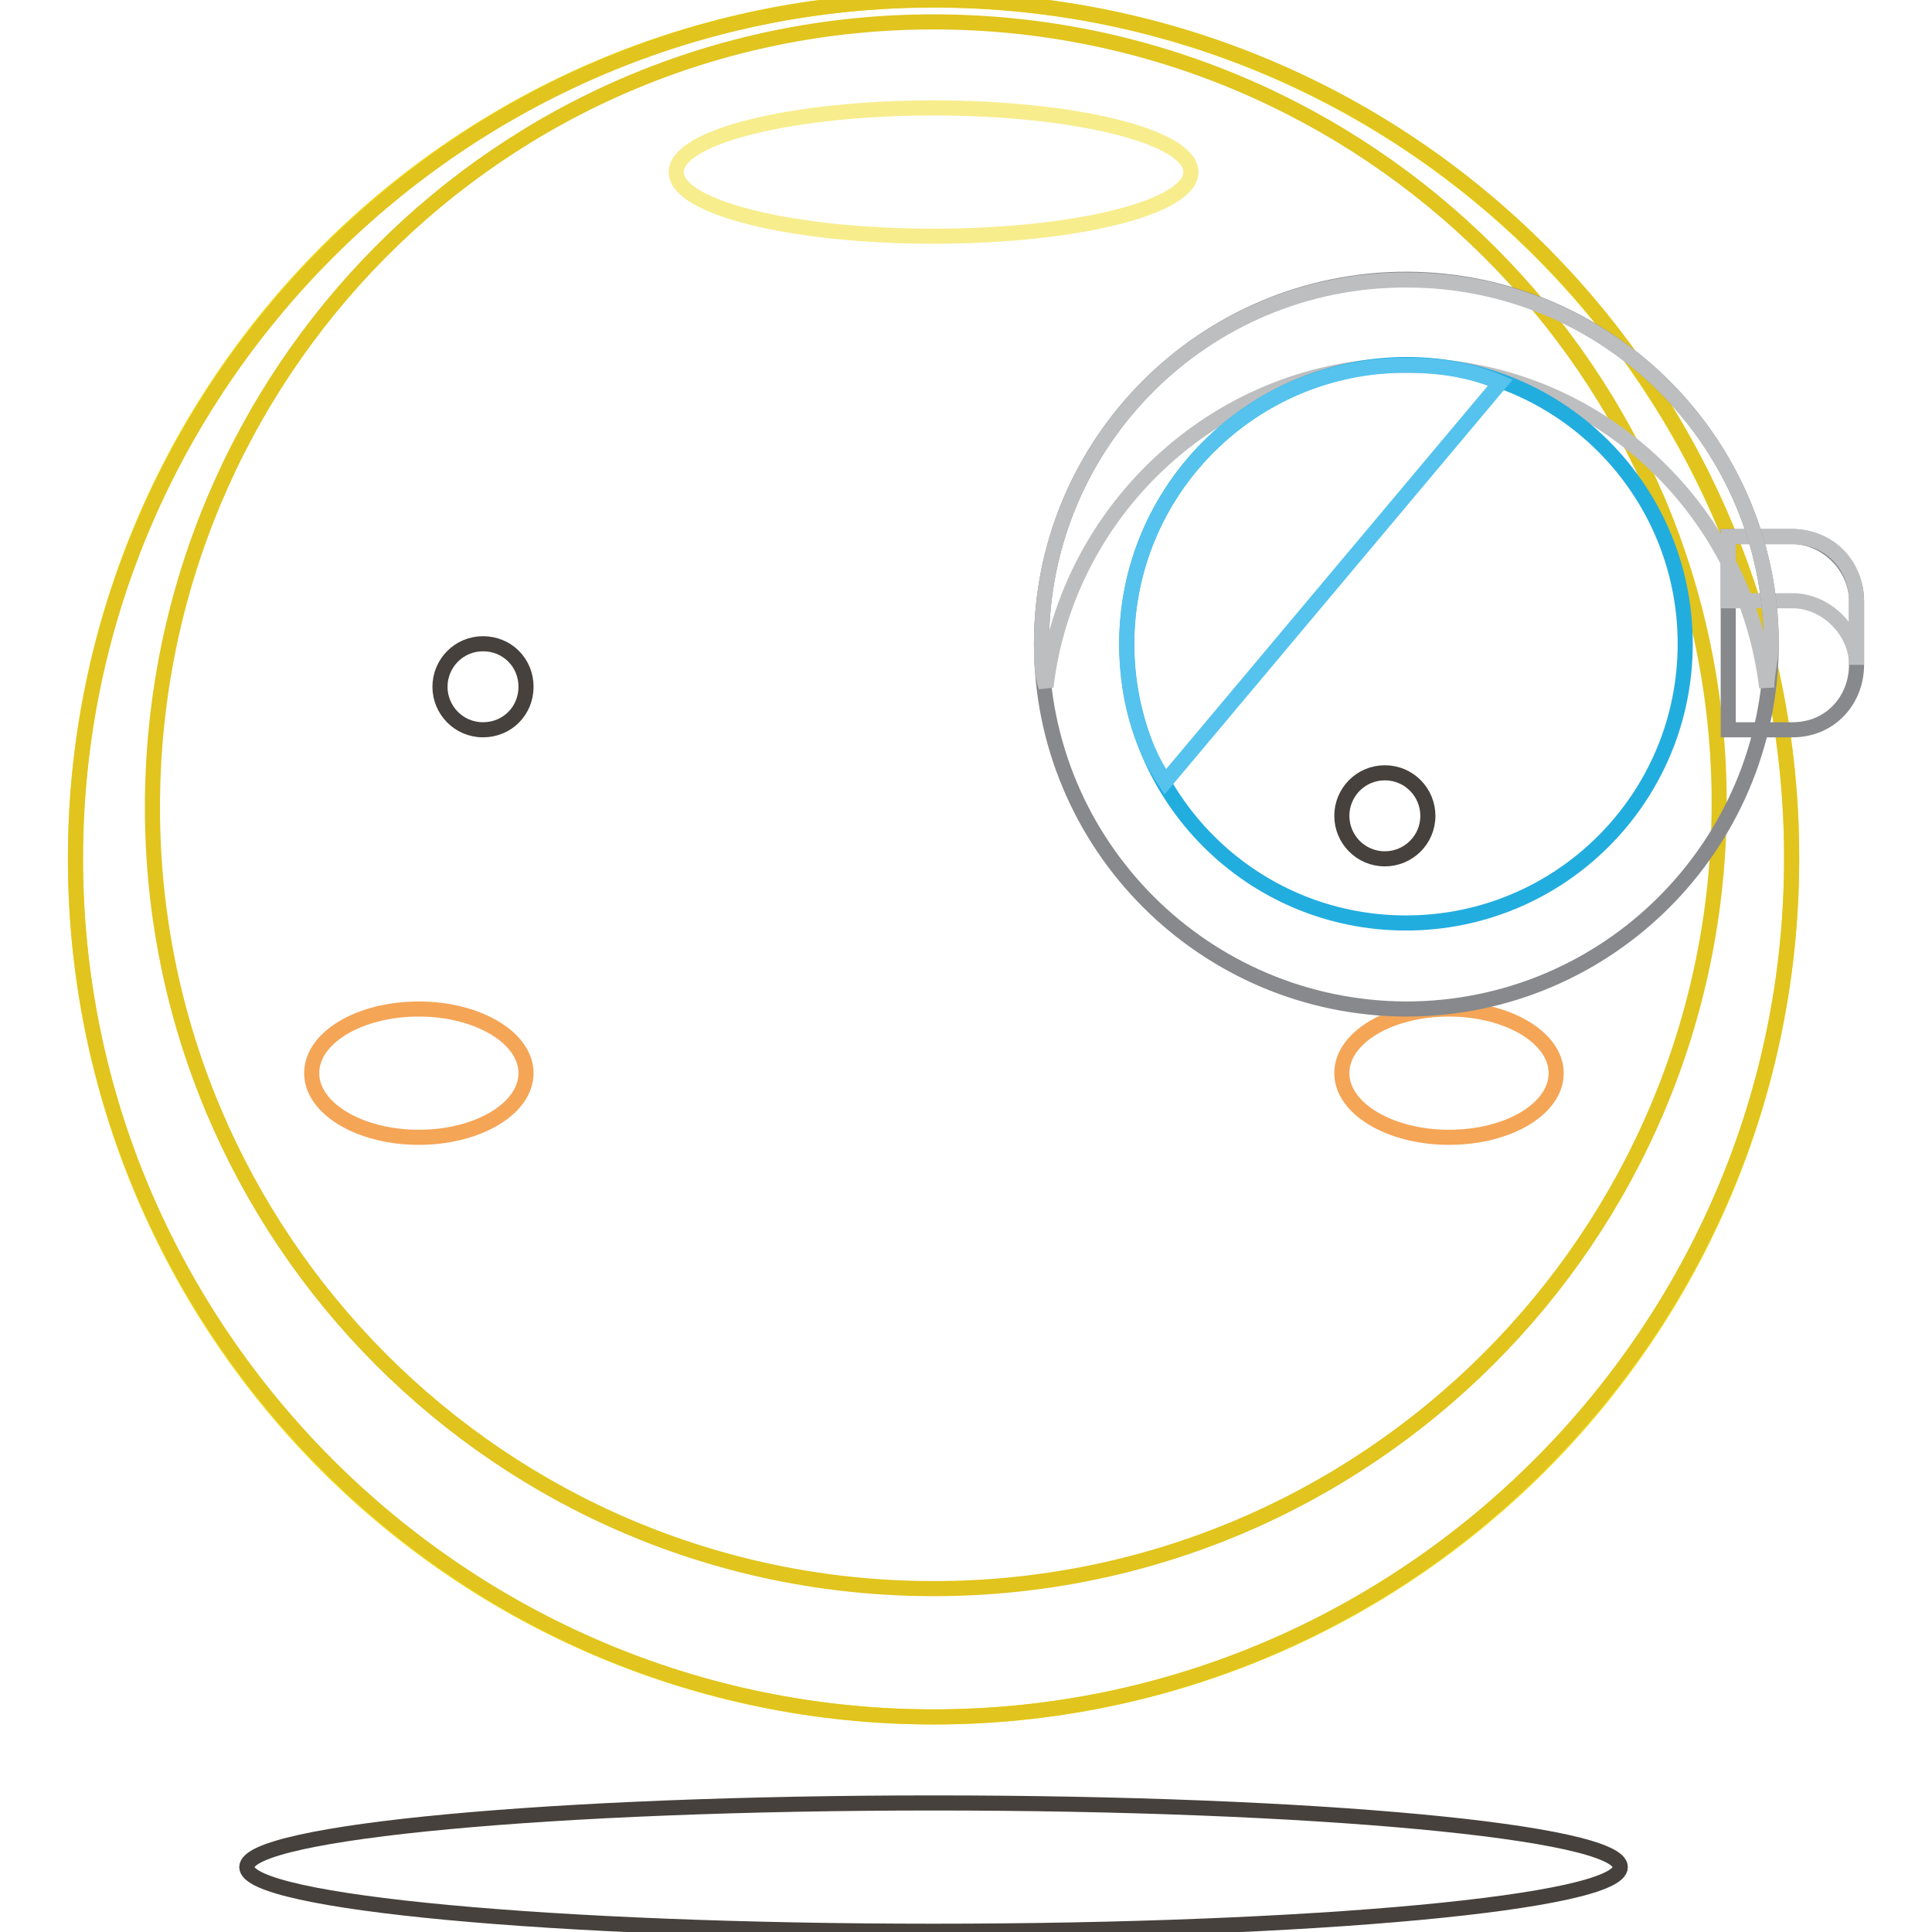<?xml version="1.0" encoding="utf-8"?>
<!-- Svg Vector Icons : http://www.onlinewebfonts.com/icon -->
<!DOCTYPE svg PUBLIC "-//W3C//DTD SVG 1.1//EN" "http://www.w3.org/Graphics/SVG/1.1/DTD/svg11.dtd">
<svg version="1.1" xmlns="http://www.w3.org/2000/svg" xmlns:xlink="http://www.w3.org/1999/xlink" x="0px" y="0px" viewBox="0 0 256 256" enable-background="new 0 0 256 256" xml:space="preserve">
<g> <path stroke-width="2" fill-opacity="0" stroke="#46413c"  d="M32.7,247.4c0,4.7,40.7,8.5,91,8.5c50.3,0,91-3.8,91-8.5c0,0,0,0,0,0c0-4.7-40.7-8.5-91-8.5 C73.5,238.9,32.7,242.7,32.7,247.4z"/> <path stroke-width="2" fill-opacity="0" stroke="#f4dd26"  d="M10,113.8c0,62.8,50.9,113.7,113.7,113.7c62.8,0,113.7-50.9,113.7-113.7l0,0C237.5,51,186.5,0,123.7,0 C60.9,0,10,51,10,113.8z"/> <path stroke-width="2" fill-opacity="0" stroke="#e1c41d"  d="M123.7,0C61.2,0,10,51.2,10,113.8c0,62.6,51.2,113.7,113.7,113.7c62.6,0,113.7-51.2,113.7-113.7 C237.5,51.2,186.9,0,123.7,0z M123.7,210.5c-57.4,0-103.5-46.6-103.5-103.5C20.2,49.5,66.3,2.9,123.7,2.9 c57.4,0,104.1,46.6,104.1,103.5C227.8,163.8,181.2,210.5,123.7,210.5z"/> <path stroke-width="2" fill-opacity="0" stroke="#f7ed8d"  d="M89.6,22.8c0,4.7,15.3,8.5,34.1,8.5c18.8,0,34.1-3.8,34.1-8.5c0,0,0,0,0,0c0-4.7-15.3-8.5-34.1-8.5 S89.6,18.1,89.6,22.8z"/> <path stroke-width="2" fill-opacity="0" stroke="#f5a556"  d="M177.8,142.2c0,4.7,6.4,8.5,14.2,8.5c7.9,0,14.2-3.8,14.2-8.5c0-4.7-6.4-8.5-14.2-8.5 C184.1,133.7,177.8,137.5,177.8,142.2z"/> <path stroke-width="2" fill-opacity="0" stroke="#f5a556"  d="M41.3,142.2c0,4.7,6.4,8.5,14.2,8.5s14.2-3.8,14.2-8.5c0-4.7-6.4-8.5-14.2-8.5 C47.6,133.7,41.3,137.5,41.3,142.2C41.3,142.2,41.3,142.2,41.3,142.2z"/> <path stroke-width="2" fill-opacity="0" stroke="#46413c"  d="M58.3,91c0,3.1,2.5,5.7,5.7,5.7s5.7-2.5,5.7-5.7s-2.5-5.7-5.7-5.7S58.3,87.9,58.3,91L58.3,91z"/> <path stroke-width="2" fill-opacity="0" stroke="#46413c"  d="M177.8,108.1c0,3.1,2.5,5.7,5.7,5.7c3.1,0,5.7-2.5,5.7-5.7c0-3.1-2.5-5.7-5.7-5.7 C180.3,102.4,177.8,105,177.8,108.1z"/> <path stroke-width="2" fill-opacity="0" stroke="#87898c"  d="M237.5,96.7h-8.5V71.1h8.5c4.5,0,8.5,4,8.5,8.5v8.5C246,92.7,242.6,96.7,237.5,96.7z"/> <path stroke-width="2" fill-opacity="0" stroke="#bdbebf"  d="M237.5,71.1h-8.5v8.5h8.5c4.5,0,8.5,4,8.5,8.5v-8.5C246,75.1,242.6,71.1,237.5,71.1z"/> <path stroke-width="2" fill-opacity="0" stroke="#87898c"  d="M138,85.3c0,26.7,21.6,48.3,48.3,48.4c26.7,0,48.3-21.6,48.4-48.3c0,0,0,0,0,0c0-26.7-21.6-48.3-48.3-48.4 C159.6,37,138,58.6,138,85.3C138,85.3,138,85.3,138,85.3z"/> <path stroke-width="2" fill-opacity="0" stroke="#bdbebf"  d="M186.3,48.4c25,0,44.9,18.8,47.8,42.7c0-1.7,0.6-4,0.6-5.7c0-26.7-21.6-48.3-48.3-48.3 C159.6,37,138,58.6,138,85.3c0,1.7,0,4,0.6,5.7C141.4,67.2,161.8,48.4,186.3,48.4L186.3,48.4z"/> <path stroke-width="2" fill-opacity="0" stroke="#22addf"  d="M149.3,85.3c0,20.4,16.5,37,37,37c20.4,0,37-16.5,37-37c0-20.4-16.5-37-37-37 C165.9,48.4,149.3,64.9,149.3,85.3z"/> <path stroke-width="2" fill-opacity="0" stroke="#55c3ee"  d="M186.3,48.4c-20.5,0-37,16.5-37,37c0,6.8,1.7,13.1,5.1,18.2l44.4-52.9C194.8,49,190.8,48.4,186.3,48.4 L186.3,48.4z"/></g>
</svg>
